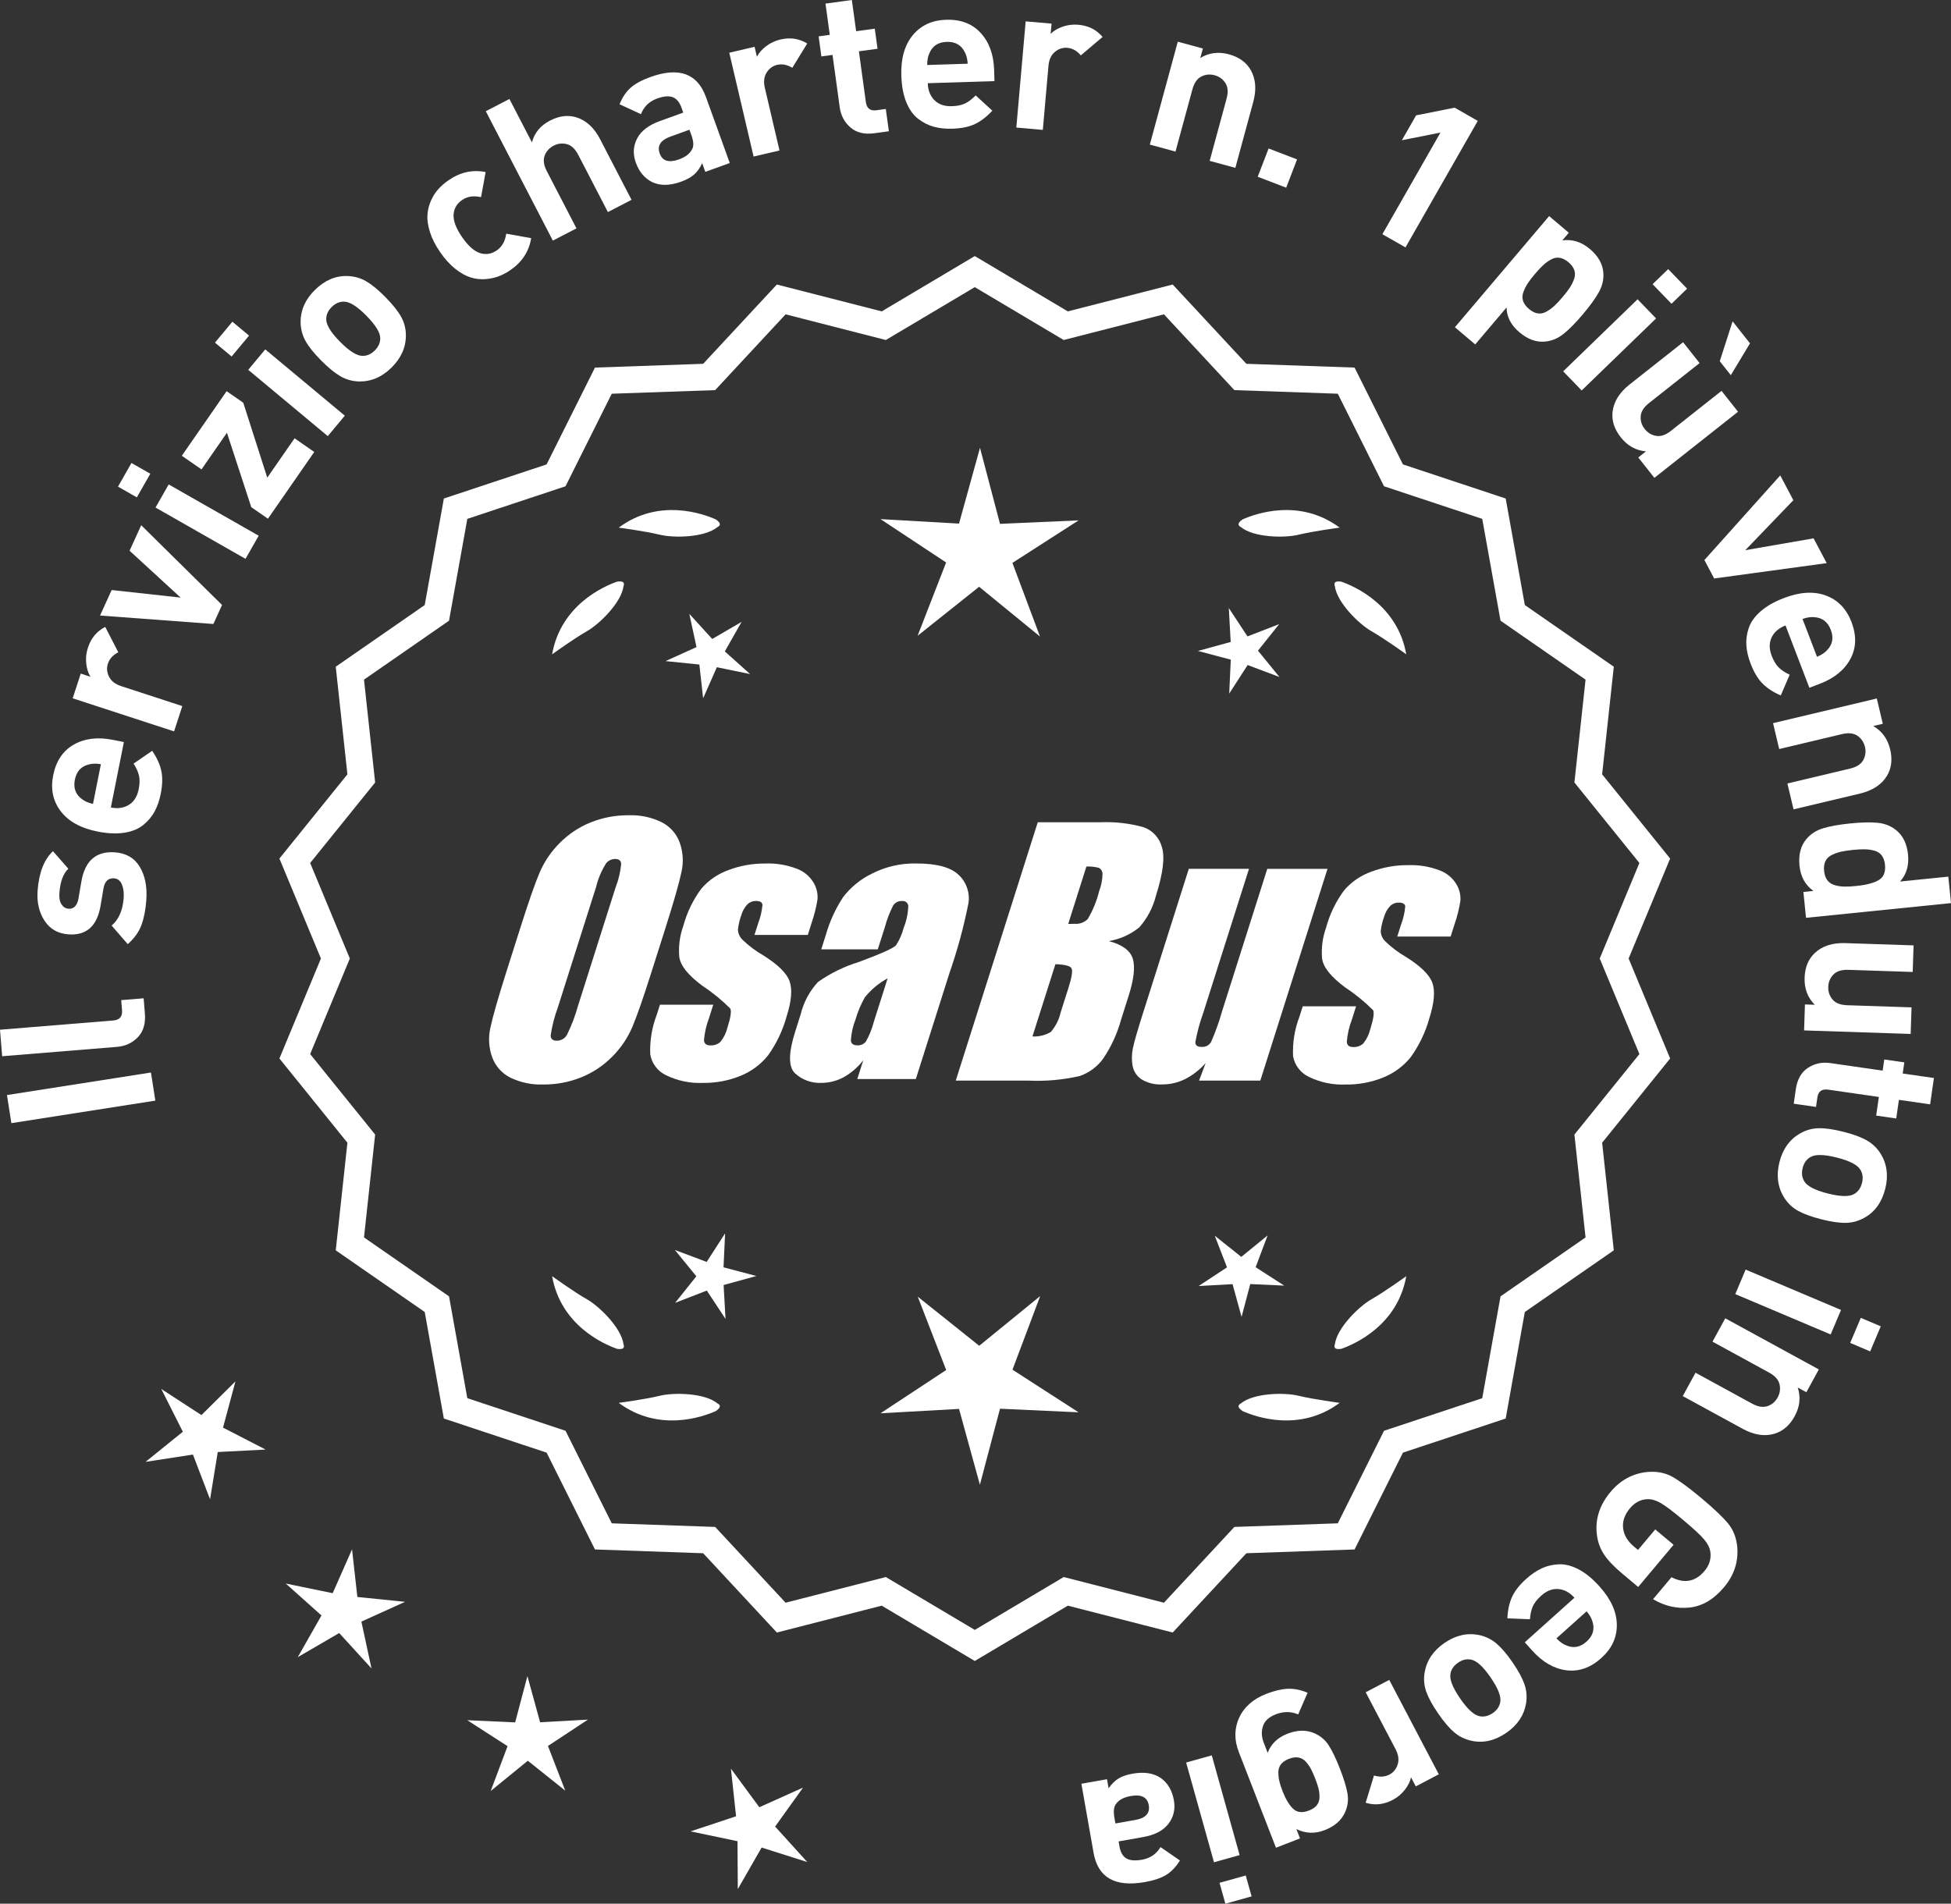 <?xml version="1.0" encoding="UTF-8"?>
<svg id="Layer_2" data-name="Layer 2" xmlns="http://www.w3.org/2000/svg" viewBox="0 0 305.031 297.665">
  <rect x="0" y="0" width="305.031" height="297.665" fill="#333333" stroke="none"/>
  <defs>
    <style>
      .cls-1 {
        fill: #fff;
      }
    </style>
  </defs>
  <g id="Layer_1-2" data-name="Layer 1">
    <g>
      <g>
        <polygon class="cls-1" points="36.813 215.991 31.493 221.264 25.215 217.179 28.587 223.868 22.761 228.576 30.164 227.437 32.842 234.432 34.046 227.039 41.527 226.654 34.867 223.224 36.813 215.991"/>
        <polygon class="cls-1" points="55.872 249.704 55.04 242.26 52.015 249.112 44.679 247.603 50.26 252.597 46.558 259.109 53.033 255.343 58.082 260.877 56.501 253.555 63.324 250.463 55.872 249.704"/>
        <polygon class="cls-1" points="84.445 269.295 82.459 262.073 80.543 269.314 73.06 268.972 79.355 273.031 76.717 280.042 82.523 275.31 88.375 279.985 85.669 273 91.924 268.879 84.445 269.295"/>
        <polygon class="cls-1" points="121.187 285.601 125.552 279.513 118.718 282.58 114.276 276.548 115.082 283.995 107.972 286.355 115.304 287.891 115.352 295.381 119.077 288.883 126.216 291.153 121.187 285.601"/>
      </g>
      <g>
        <path class="cls-1" d="M152.402,259.084l-14.465-8.599-16.302,4.175-11.457-12.326-16.818-.586-7.52-15.055-15.972-5.301-2.974-16.563-13.831-9.586,1.813-16.73-10.57-13.094,6.453-15.542-6.453-15.542,10.57-13.094-1.813-16.73,13.831-9.586,2.974-16.563,15.972-5.301,7.52-15.055,16.818-.586,11.457-12.326,16.302,4.175,14.465-8.599,14.465,8.599,16.302-4.175,11.457,12.326,16.818.586,7.52,15.055,15.972,5.301,2.974,16.563,13.831,9.586-1.813,16.73,10.57,13.094-6.453,15.542,6.453,15.542-10.57,13.094,1.813,16.73-13.831,9.586-2.974,16.563-15.972,5.301-7.52,15.055-16.818.586-11.457,12.326-16.302-4.175-14.465,8.599ZM138.414,247.165l13.988,8.315,13.988-8.315,15.764,4.038,11.079-11.92,16.263-.567,7.272-14.558,15.445-5.126,2.876-16.017,13.375-9.27-1.753-16.179,10.222-12.662-6.24-15.029,6.24-15.029-10.222-12.662,1.753-16.178-13.375-9.27-2.876-16.017-15.445-5.126-7.272-14.558-16.263-.567-11.079-11.92-15.764,4.038-13.988-8.316-13.988,8.316-15.764-4.038-11.079,11.92-16.263.567-7.272,14.558-15.445,5.126-2.876,16.017-13.375,9.27,1.753,16.178-10.222,12.662,6.24,15.029-6.24,15.029,10.222,12.662-1.753,16.179,13.375,9.27,2.876,16.017,15.445,5.126,7.272,14.558,16.263.567,11.079,11.92,15.764-4.038Z"/>
        <path class="cls-1" d="M152.402,259.711l-14.548-8.649-16.396,4.2-11.522-12.396-16.915-.591-7.563-15.141-16.063-5.332-2.991-16.658-13.911-9.641,1.823-16.827-10.631-13.17,6.49-15.631-6.49-15.631,10.631-13.169-1.823-16.827,13.911-9.641,2.991-16.658,16.063-5.332,7.563-15.141,16.915-.591,11.522-12.396,16.396,4.2,14.548-8.649,14.548,8.649,16.396-4.2,11.522,12.396,16.915.591,7.563,15.141,16.063,5.332,2.991,16.658,13.911,9.641-1.823,16.827,10.631,13.169-6.49,15.631,6.49,15.631-10.631,13.17,1.823,16.827-13.911,9.641-2.991,16.658-16.063,5.332-7.563,15.141-16.915.591-11.522,12.396-16.396-4.2-14.548,8.649ZM138.02,249.907l14.382,8.55,14.382-8.55.217.055,15.992,4.097,11.391-12.256,16.722-.583,7.477-14.969,15.88-5.27,2.957-16.469,13.752-9.531-1.803-16.634,10.51-13.02-6.416-15.453,6.416-15.453-10.51-13.019,1.803-16.634-13.752-9.531-2.957-16.469-15.88-5.27-7.477-14.969-16.722-.583-11.391-12.256-16.209,4.151-14.382-8.55-14.382,8.55-.217-.055-15.992-4.097-11.392,12.256-16.721.583-7.477,14.969-15.88,5.27-2.957,16.469-13.751,9.531,1.803,16.634-10.51,13.019,6.416,15.453-6.416,15.453,10.51,13.02-1.803,16.634,13.751,9.531,2.957,16.469,15.88,5.27,7.477,14.969,16.721.583,11.392,12.256,16.209-4.151ZM152.402,256.107l-14.071-8.365-15.858,4.062-11.145-11.99-16.36-.571-7.315-14.644-15.536-5.157-2.893-16.112-13.455-9.324,1.764-16.275-10.282-12.737,6.277-15.118-6.277-15.117,10.282-12.738-1.764-16.274,13.455-9.325,2.893-16.111,15.536-5.157,7.315-14.644,16.36-.571,11.145-11.99,15.858,4.062,14.071-8.364,14.071,8.365,15.858-4.062,11.144,11.99,16.36.571,7.315,14.644,15.536,5.157,2.893,16.111,13.454,9.325-1.763,16.274,10.282,12.738-6.277,15.117,6.277,15.118-10.282,12.737,1.763,16.275-13.454,9.324-2.893,16.112-15.536,5.157-7.315,14.644-16.36.571-11.144,11.99-15.858-4.062-14.071,8.365ZM138.497,246.587l.192.115,13.713,8.151,13.905-8.267,15.671,4.015,11.013-11.85,16.167-.563,7.229-14.472,15.354-5.095,2.859-15.923,13.295-9.215-1.743-16.082,10.161-12.587-6.203-14.94,6.203-14.939-10.161-12.588,1.743-16.081-13.295-9.216-2.859-15.922-15.354-5.095-7.229-14.472-16.167-.563-11.013-11.85-15.671,4.014-13.905-8.266-13.905,8.266-.217-.055-15.454-3.959-11.013,11.85-16.167.563-7.228,14.472-15.354,5.095-2.859,15.922-13.295,9.216,1.743,16.081-10.161,12.588,6.203,14.939-6.203,14.94,10.161,12.587-1.743,16.082,13.295,9.215,2.859,15.923,15.354,5.095,7.228,14.472,16.167.563,11.013,11.85,15.67-4.015Z"/>
      </g>
      <g>
        <polygon class="cls-1" points="113.122 198.158 113.365 192.853 110.486 197.316 105.515 195.446 108.871 199.562 105.556 203.712 110.508 201.793 113.43 206.228 113.135 200.925 118.256 199.517 113.122 198.158"/>
        <polygon class="cls-1" points="162.628 202.657 153.096 210.426 143.489 202.75 147.932 214.216 137.664 220.981 149.941 220.299 153.202 232.155 156.347 220.267 168.63 220.83 158.297 214.166 162.628 202.657"/>
        <polygon class="cls-1" points="196.315 198.141 198.186 193.17 194.069 196.526 189.92 193.21 191.839 198.163 187.403 201.084 192.706 200.79 194.115 205.911 195.473 200.776 200.779 201.019 196.315 198.141"/>
      </g>
      <g>
        <path class="cls-1" d="M194.016,219.434c-.197.099-.32.215-.359.348-.001.002-.003.003-.005.005.001 0.0.002.001.003.001-.063.227.115.505.606.846,2.043.909,8.925,3.375,15.191-1.283,0,0-4.07-.534-6.459-1.115-2.166-.527-6.98-.443-8.977,1.198Z"/>
        <path class="cls-1" d="M208.679,210.701c0.0.002-0.0.004-0.0.007.001-0.0.002-.001.003-.001.11.208.43.288,1.022.199,2.109-.742,8.805-3.676,10.161-11.365,0,0-3.325,2.407-5.461,3.625-1.936,1.104-5.378,4.471-5.703,7.036-.075.207-.085.376-.022.5Z"/>
      </g>
      <g>
        <path class="cls-1" d="M112.169,219.434c.197.099.32.215.359.348.001.002.003.003.005.005-.001 0-.002.001-.003.001.063.227-.115.505-.606.846-2.043.909-8.925,3.375-15.191-1.283,0,0,4.07-.534,6.459-1.115,2.166-.527,6.98-.443,8.977,1.198Z"/>
        <path class="cls-1" d="M97.506,210.701c-0.0.002 0.0.004 0.0.007-.001-0-.002-.001-.003-.001-.11.208-.43.288-1.022.199-2.109-.742-8.805-3.676-10.161-11.365,0,0,3.325,2.407,5.461,3.625,1.936,1.104,5.378,4.471,5.703,7.036.075.207.085.376.022.5Z"/>
      </g>
      <g>
        <path class="cls-1" d="M112.169,82.418c.197-.099.32-.215.359-.348.001-.002.003-.003.005-.005-.001-0-.002-.001-.003-.001.063-.227-.115-.505-.606-.846-2.043-.909-8.925-3.375-15.191,1.283,0,0,4.07.534,6.459,1.115,2.166.527,6.98.443,8.977-1.198Z"/>
        <path class="cls-1" d="M97.506,91.151c-0-.002 0-.004 0-.007-.001 0-.002.001-.003.001-.11-.208-.43-.288-1.022-.199-2.109.742-8.805,3.676-10.161,11.365,0,0,3.325-2.407,5.461-3.625,1.936-1.104,5.378-4.471,5.703-7.036.075-.207.085-.376.022-.5Z"/>
      </g>
      <g>
        <path class="cls-1" d="M194.016,82.418c-.197-.099-.32-.215-.359-.348-.001-.002-.003-.003-.005-.005.001-0.0.002-.001.003-.001-.063-.227.115-.505.606-.846,2.043-.909,8.925-3.375,15.191,1.283,0,0-4.07.534-6.459,1.115-2.166.527-6.98.443-8.977-1.198Z"/>
        <path class="cls-1" d="M208.679,91.151c0-.002-0-.004-0-.007.001 0.0.002.001.003.001.11-.208.43-.288,1.022-.199,2.109.742,8.805,3.676,10.161,11.365,0,0-3.325-2.407-5.461-3.625-1.936-1.104-5.378-4.471-5.703-7.036-.075-.207-.085-.376-.022-.5Z"/>
      </g>
      <g id="Group_4" data-name="Group 4">
        <g id="Group_1" data-name="Group 1">
          <path id="Path_1" data-name="Path 1" class="cls-1" d="M101.86,151.978c-1.287,4.058-2.289,6.932-3.006,8.623-.743,1.73-1.811,3.301-3.145,4.628-1.374,1.392-3.018,2.488-4.831,3.221-1.89.759-3.911,1.14-5.947,1.123-1.762.067-3.514-.296-5.104-1.059-1.333-.652-2.362-1.794-2.872-3.188-.534-1.48-.633-3.081-.285-4.615.343-1.661,1.174-4.572,2.493-8.734l2.193-6.911c1.287-4.058,2.289-6.932,3.006-8.623.743-1.73,1.811-3.301,3.145-4.628,1.374-1.392,3.018-2.488,4.831-3.221,1.89-.757,3.911-1.138,5.947-1.12,1.762-.067,3.514.296,5.104,1.059,1.332.654,2.36,1.796,2.872,3.189.534,1.48.633,3.082.285,4.616-.343,1.661-1.173,4.571-2.492,8.731l-2.194,6.909ZM96.269,138.703c.442-1.159.728-2.373.849-3.608-.025-.526-.342-.786-.951-.786-.528.006-1.028.236-1.375.634-.738,1.153-1.278,2.422-1.598,3.754l-5.99,18.863c-.521,1.405-.892,2.861-1.11,4.343,0,.552.337.824.98.824.663-.002,1.272-.367,1.586-.951.708-1.449,1.281-2.96,1.712-4.514l5.891-18.565.005.005Z"/>
          <path id="Path_2" data-name="Path 2" class="cls-1" d="M126.295,146.185h-8.337l.571-1.795c.36-.932.588-1.91.678-2.904-.032-.406-.374-.609-1.027-.609-.511-.005-1.002.199-1.36.563-.44.48-.76,1.059-.932,1.687-.261.721-.434,1.471-.516,2.234.027.588.273,1.145.692,1.559.987.957,2.09,1.787,3.283,2.47,2.283,1.433,3.65,2.78,4.102,4.039.45,1.262.298,3.1-.469,5.516-.606,2.188-1.593,4.253-2.916,6.099-1.134,1.403-2.607,2.494-4.28,3.17-1.866.76-3.866,1.137-5.881,1.11-1.989.089-3.969-.323-5.758-1.198-1.308-.611-2.234-1.824-2.479-3.246-.096-2.11.247-4.217,1.008-6.188l.507-1.598h8.334l-.665,2.097c-.426,1.113-.691,2.281-.786,3.469.038.533.375.799.995.799.573.035,1.136-.159,1.566-.539.535-.66.914-1.431,1.11-2.258.501-1.579.646-2.568.436-2.968-1.324-1.328-2.782-2.516-4.35-3.545-2.238-1.661-3.445-3.17-3.62-4.527-.144-1.635.068-3.281.622-4.825.569-2.111,1.53-4.096,2.831-5.852,1.142-1.318,2.605-2.319,4.247-2.904,1.841-.694,3.795-1.04,5.763-1.02,1.695-.065,3.385.22,4.965.837,1.093.416,2.01,1.195,2.597,2.206.446.77.652,1.655.589,2.543-.197,1.246-.505,2.473-.919,3.665l-.603,1.927v-.013Z"/>
          <path id="Path_3" data-name="Path 3" class="cls-1" d="M137.234,148.437h-8.832l.704-2.219c.594-2.102,1.506-4.101,2.703-5.929,1.19-1.558,2.727-2.818,4.489-3.678,2.159-1.102,4.557-1.651,6.981-1.598,3.183,0,5.391.602,6.626,1.807,1.207,1.138,1.77,2.801,1.503,4.439-.732,3.678-1.717,7.301-2.948,10.842l-5.275,16.619h-9.151l.939-2.948c-.833,1.085-1.877,1.991-3.069,2.663-1.084.587-2.299.892-3.532.888-1.495.057-2.952-.476-4.058-1.483-1.059-.989-1.059-3.155,0-6.499l.863-2.723c.457-1.89,1.387-3.633,2.701-5.066,1.961-1.384,4.13-2.445,6.425-3.145,3.5-1.3,5.432-2.171,5.795-2.614.543-.846.947-1.772,1.198-2.745.429-1.076.669-2.218.71-3.376-.029-.466-.43-.82-.895-.792-.018.001-.037.003-.055.005-.549-.041-1.079.21-1.395.66-.559,1.094-1.001,2.244-1.319,3.43l-1.105,3.462ZM138.778,152.976c-1.375.739-2.587,1.749-3.563,2.968-.617,1.087-1.105,2.242-1.452,3.442-.417,1.06-.665,2.179-.735,3.316.057.494.387.748,1.008.748.515.039,1.016-.18,1.337-.584.548-.968.966-2.005,1.243-3.082l2.162-6.809Z"/>
        </g>
        <g id="Group_3" data-name="Group 3">
          <path id="Path_7" data-name="Path 7" class="cls-1" d="M162.241,128.571h9.778c2.286-.102,4.574.159,6.778.773,1.417.502,2.491,1.676,2.866,3.132.482,1.573.169,4.102-.939,7.589-.458,1.832-1.352,3.527-2.606,4.939-1.376,1.117-3.019,1.855-4.768,2.143,2.092.552,3.341,1.458,3.747,2.732s.191,3.227-.647,5.852l-1.186,3.747c-.599,2.16-1.543,4.209-2.797,6.068-.911,1.247-2.181,2.187-3.64,2.694-2.64.61-5.352.853-8.059.723h-11.338l12.82-40.394h-.012ZM165.012,150.755l-3.594,11.305c1.003.055,2-.187,2.866-.697.763-.878,1.295-1.933,1.548-3.069l1.198-3.766c.552-1.731.712-2.779.481-3.145-.229-.368-1.059-.571-2.505-.622l.005-.007ZM169.856,135.486l-2.847,8.985c.425-.019.755-.025.989-.025.773.074,1.538-.207,2.08-.762.796-1.36,1.394-2.827,1.775-4.356.325-.849.501-1.747.519-2.656.007-.396-.201-.766-.545-.964-.638-.177-1.299-.25-1.96-.218l-.012-.003Z"/>
          <path id="Path_8" data-name="Path 8" class="cls-1" d="M207.55,135.857l-10.506,33.107h-9.574l1.034-2.752c-.9,1.034-1.989,1.886-3.208,2.511-1.107.552-2.327.839-3.563.837-1.145.071-2.284-.208-3.267-.799-.732-.487-1.233-1.252-1.389-2.118-.163-.914-.146-1.851.051-2.759.197-.957.742-2.86,1.649-5.7l7.089-22.332h9.409l-7.152,22.528c-.542,1.492-.956,3.028-1.236,4.59,0,.481.317.723.97.723.596.053,1.171-.237,1.483-.748.687-1.562,1.264-3.17,1.725-4.812l7.07-22.28h9.409l.005.004Z"/>
          <path id="Path_9" data-name="Path 9" class="cls-1" d="M226.792,146.439h-8.338l.571-1.795c.36-.932.588-1.91.678-2.904-.032-.406-.374-.609-1.027-.609-.511-.004-1.001.199-1.359.563-.44.48-.76,1.059-.932,1.687-.26.721-.432,1.47-.514,2.231.027.588.273,1.145.692,1.559.986.958,2.089,1.788,3.281,2.472,2.283,1.433,3.65,2.78,4.102,4.039.45,1.262.298,3.1-.469,5.516-.606,2.188-1.593,4.253-2.916,6.099-1.134,1.403-2.607,2.494-4.28,3.17-1.866.76-3.866,1.137-5.881,1.11-1.989.089-3.969-.323-5.758-1.198-1.308-.611-2.234-1.824-2.479-3.246-.096-2.11.247-4.217,1.008-6.188l.507-1.598h8.338l-.665,2.099c-.426,1.113-.691,2.281-.786,3.469.038.533.375.799.995.799.573.035,1.136-.159,1.566-.539.535-.66.914-1.431,1.11-2.258.501-1.579.646-2.568.436-2.968-1.324-1.328-2.782-2.516-4.35-3.545-2.238-1.661-3.445-3.17-3.62-4.527-.144-1.635.068-3.281.622-4.825.569-2.111,1.53-4.096,2.831-5.852,1.142-1.318,2.605-2.319,4.247-2.904,1.841-.694,3.795-1.04,5.763-1.02,1.695-.065,3.385.22,4.965.837,1.096.414,2.016,1.194,2.606,2.206.446.77.652,1.655.589,2.543-.197,1.246-.505,2.473-.919,3.665l-.609,1.921-.007-.009Z"/>
        </g>
      </g>
      <g>
        <path class="cls-1" d="M23.6,167.699l.688,4.395-22.511,3.524-.688-4.395,22.51-3.524Z"/>
        <path class="cls-1" d="M22.459,156.094l.192,2.36c.13,1.595-.239,2.84-1.108,3.734-.868.895-1.951,1.395-3.248,1.501l-17.957,1.465-.338-4.146,17.701-1.444c.999-.081,1.459-.61,1.379-1.589l-.13-1.595,3.509-.286Z"/>
        <path class="cls-1" d="M17.957,133.271c1.768.127,3.064.883,3.896,2.269.831,1.386,1.172,3.11,1.024,5.175-.11,1.531-.365,2.84-.763,3.923-.399,1.084-1.112,2.081-2.14,2.991l-2.519-2.908c1.116-.946,1.743-2.388,1.881-4.324.059-.809-.034-1.511-.281-2.105-.246-.596-.656-.913-1.23-.955-.914-.065-1.467.483-1.658,1.646l-.447,2.662c-.548,3.169-2.216,4.653-5.004,4.453-1.66-.119-2.913-.834-3.761-2.146-.846-1.312-1.205-2.861-1.077-4.648.203-2.83,1.005-4.901,2.402-6.213l2.402,2.739c-.804.776-1.269,2.038-1.395,3.782-.057.787.056,1.389.336,1.805.281.416.645.64,1.091.672.83.06,1.349-.48,1.561-1.621l.442-2.599c.557-3.275,2.302-4.808,5.238-4.597Z"/>
        <path class="cls-1" d="M19.369,116.029l-2.038,10.231c1.088.217,2.03.077,2.824-.417.795-.494,1.305-1.306,1.528-2.436.167-.837.184-1.546.049-2.128-.135-.581-.417-1.209-.848-1.882l2.91-1.998c.725,1.058,1.198,2.093,1.421,3.105.222,1.013.193,2.22-.086,3.621-.208,1.046-.527,1.967-.958,2.762-.43.796-1.021,1.499-1.774,2.11-.752.611-1.735,1.014-2.948,1.207s-2.613.132-4.204-.185c-2.615-.521-4.531-1.577-5.749-3.168-1.216-1.591-1.61-3.464-1.181-5.618.445-2.239,1.521-3.842,3.225-4.807,1.705-.967,3.739-1.214,6.103-.743l1.727.344ZM15.776,119.49c-.716-.12-1.327-.111-1.833.026-1.229.277-1.976,1.075-2.238,2.393-.263,1.318.122,2.342,1.15,3.068.415.322.976.564,1.683.727l1.238-6.214Z"/>
        <path class="cls-1" d="M16.455,98.024l2.04,3.964c-.834.424-1.377,1.021-1.629,1.792-.218.669-.158,1.345.18,2.027.339.683.974,1.176,1.907,1.48l9.552,3.117-1.291,3.955-15.849-5.172,1.261-3.864,1.521.497c-.354-.564-.576-1.26-.665-2.086-.09-.825-.003-1.645.262-2.455.49-1.501,1.395-2.586,2.712-3.256Z"/>
        <path class="cls-1" d="M22.077,82.122l12.638,12.473-1.353,2.971-17.719-1.32,1.817-3.989,10.782,1.185-7.983-7.329,1.817-3.989Z"/>
        <path class="cls-1" d="M23.5,74.072l-2.106,3.698-2.946-1.68,2.105-3.697,2.947,1.679ZM40.444,83.764l-2.06,3.614-14.068-8.016,2.059-3.614,14.069,8.016Z"/>
        <path class="cls-1" d="M49.131,70.668l-7.24,10.438-2.604-1.805-3.806-11.637-3.977,5.732-3.076-2.134,7.004-10.098,2.602,1.806,3.753,11.715,4.269-6.152,3.075,2.134Z"/>
        <path class="cls-1" d="M38.937,52.475l-2.725,3.27-2.605-2.172,2.725-3.27,2.605,2.172ZM53.911,64.996l-2.664,3.196-12.438-10.367,2.662-3.195,12.439,10.366Z"/>
        <path class="cls-1" d="M60.235,46.433c1.125,1.139,1.941,2.154,2.448,3.047.508.894.767,1.86.775,2.901.019,1.901-.73,3.601-2.248,5.101-1.503,1.484-3.203,2.205-5.104,2.164-1.056-.037-2.028-.313-2.914-.832-.888-.519-1.885-1.339-2.996-2.462-1.109-1.123-1.914-2.127-2.414-3.013-.5-.885-.761-1.856-.786-2.912-.019-1.9.723-3.594,2.227-5.078,1.547-1.529,3.256-2.258,5.125-2.187,1.056.036,2.024.311,2.903.82.88.511,1.874,1.328,2.983,2.45ZM57.277,49.356c-1.454-1.472-2.627-2.202-3.518-2.193-.693-.004-1.329.279-1.905.849-.562.556-.845,1.18-.849,1.873-.02.891.696,2.071,2.15,3.543,1.471,1.487,2.65,2.226,3.54,2.216.693.005,1.322-.271,1.883-.826.576-.569.867-1.201.871-1.895.021-.891-.704-2.078-2.173-3.566Z"/>
        <path class="cls-1" d="M83.046,37.236c-.334,2.071-1.416,3.735-3.242,4.994-.579.399-1.188.722-1.822.965-.636.244-1.341.394-2.119.45-.776.057-1.547-.035-2.308-.275-.761-.239-1.558-.688-2.387-1.348-.829-.658-1.613-1.523-2.352-2.596-.738-1.07-1.268-2.111-1.589-3.121-.32-1.01-.454-1.908-.4-2.697.053-.787.24-1.539.564-2.254.322-.715.714-1.322,1.175-1.82.458-.498.978-.947,1.558-1.347,1.845-1.271,3.779-1.697,5.804-1.279l-.721,3.917c-1.165-.26-2.15-.111-2.958.445-.809.557-1.252,1.304-1.332,2.239-.073.983.368,2.169,1.324,3.557.969,1.405,1.926,2.249,2.872,2.529.902.259,1.758.109,2.566-.447.807-.557,1.297-1.425,1.469-2.606l3.897.694Z"/>
        <path class="cls-1" d="M98.735,31.244l-3.692,1.914-4.638-8.949c-.481-.929-1.076-1.485-1.784-1.671-.709-.185-1.395-.105-2.058.237-.683.354-1.152.874-1.41,1.56-.256.686-.145,1.493.337,2.421l4.638,8.95-3.693,1.913-10.483-20.229,3.693-1.914,3.52,6.79c.397-1.504,1.336-2.639,2.813-3.404,1.459-.756,2.85-.923,4.172-.504,1.523.484,2.752,1.625,3.685,3.425l4.901,9.461Z"/>
        <path class="cls-1" d="M114.095,25.493l-3.822,1.38-.49-1.354c-.346.737-.763,1.325-1.251,1.762s-1.175.815-2.058,1.134c-1.745.63-3.247.651-4.503.061-1.188-.591-2.044-1.609-2.565-3.054-.478-1.324-.409-2.579.206-3.766.614-1.186,1.805-2.098,3.571-2.735l3.643-1.314-.283-.783c-.312-.862-.77-1.406-1.372-1.631s-1.415-.152-2.438.218c-1.224.441-2.064,1.255-2.521,2.44l-3.348-1.547c.458-1.118,1.045-1.987,1.763-2.609.716-.622,1.737-1.172,3.062-1.65,4.455-1.607,7.349-.565,8.681,3.126l3.728,10.324ZM108.096,21.127l-.305-.843-2.979,1.075c-1.546.558-2.101,1.438-1.667,2.643.428,1.185,1.433,1.49,3.02.917,1.022-.369,1.704-.898,2.045-1.589.278-.485.241-1.22-.114-2.203Z"/>
        <path class="cls-1" d="M126.205,6.805l-2.331,3.8c-.796-.492-1.587-.647-2.376-.463-.687.161-1.231.563-1.642,1.206-.407.644-.499,1.443-.274,2.398l2.291,9.783-4.051.948-3.803-16.232,3.958-.927.364,1.558c.299-.596.777-1.146,1.438-1.65.659-.505,1.405-.855,2.235-1.05,1.536-.36,2.935-.15,4.19.629Z"/>
        <path class="cls-1" d="M138.971,20.523l-2.251.309c-1.564.215-2.817-.087-3.758-.905-.941-.818-1.5-1.872-1.677-3.162l-1.123-8.179-1.743.239-.43-3.139,1.743-.239-.669-4.883,4.121-.564.67,4.882,2.916-.4.431,3.139-2.916.4,1.086,7.926c.136.994.68,1.425,1.632,1.295l1.49-.205.478,3.487Z"/>
        <path class="cls-1" d="M155.479,12.683l-10.427.327c.035,1.109.384,1.994,1.045,2.656.661.663,1.566.976,2.719.939.852-.026,1.547-.171,2.083-.434.537-.262,1.083-.68,1.643-1.253l2.604,2.384c-.866.945-1.769,1.641-2.703,2.086-.938.446-2.119.691-3.548.736-1.066.033-2.034-.07-2.907-.31-.872-.238-1.689-.656-2.456-1.251s-1.381-1.462-1.843-2.6c-.463-1.138-.72-2.517-.771-4.138-.084-2.665.512-4.771,1.786-6.315,1.276-1.545,3.011-2.352,5.207-2.421,2.282-.071,4.085.614,5.411,2.056,1.326,1.442,2.027,3.367,2.104,5.776l.054,1.76ZM151.295,9.964c-.043-.724-.19-1.316-.438-1.779-.549-1.135-1.494-1.682-2.838-1.639-1.343.042-2.253.646-2.729,1.814-.22.477-.329,1.077-.326,1.803l6.331-.199Z"/>
        <path class="cls-1" d="M172.383,5.778l-3.402,2.881c-.6-.717-1.305-1.111-2.111-1.182-.701-.062-1.346.149-1.936.633-.588.483-.925,1.214-1.011,2.191l-.882,10.01-4.143-.365,1.461-16.607,4.049.355-.141,1.595c.469-.473,1.097-.846,1.881-1.12.783-.273,1.602-.373,2.452-.298,1.571.138,2.833.774,3.782,1.907Z"/>
        <path class="cls-1" d="M193.143,26.244l-4.015-1.091,2.644-9.727c.273-1.009.213-1.821-.183-2.438-.396-.616-.955-1.022-1.676-1.219-.741-.201-1.438-.136-2.092.194-.654.331-1.118,1.001-1.392,2.01l-2.645,9.728-4.014-1.092,4.372-16.088,3.922,1.065-.402,1.482c1.352-.826,2.84-1.019,4.467-.577,1.586.432,2.723,1.249,3.412,2.453.795,1.388.926,3.06.395,5.016l-2.794,10.282Z"/>
        <path class="cls-1" d="M201.091,29.347l-4.451-1.71,1.699-4.421,4.45,1.709-1.698,4.422Z"/>
        <path class="cls-1" d="M219.742,38.683l-3.611-2.062,9.079-15.894-6.029,1.199,2.223-3.89,6.029-1.199,3.611,2.063-11.302,19.782Z"/>
        <path class="cls-1" d="M247.466,49.155c-1.118,1.318-2.116,2.332-2.997,3.04-.88.708-1.838,1.112-2.874,1.213-1.38.145-2.729-.343-4.048-1.46s-1.984-2.41-1.999-3.877l-4.904,5.785-3.174-2.69,14.733-17.379,3.076,2.607-1.015,1.196c1.555-.219,2.992.23,4.312,1.348,1.318,1.117,2.019,2.369,2.103,3.754.07,1.039-.172,2.051-.726,3.034-.555.984-1.385,2.128-2.487,3.429ZM242.987,47.856c.373-.342.808-.805,1.305-1.391s.882-1.091,1.159-1.515c.273-.424.494-.873.66-1.349.164-.475.172-.93.023-1.364-.149-.435-.451-.845-.907-1.23-.455-.387-.91-.618-1.362-.694-.454-.076-.9.007-1.343.247-.441.241-.85.532-1.222.873-.373.341-.808.804-1.305,1.39s-.883,1.091-1.158,1.515c-.274.424-.498.877-.671,1.36-.172.483-.184.942-.034,1.377s.452.845.907,1.23c.456.387.909.618,1.362.694.453.075.904-.011,1.353-.259.448-.25.859-.544,1.232-.885Z"/>
        <path class="cls-1" d="M247.29,61.052l-2.894-2.989,11.632-11.264,2.895,2.989-11.633,11.264ZM261.336,47.495l-2.961-3.057,2.438-2.36,2.961,3.058-2.438,2.359Z"/>
        <path class="cls-1" d="M258.656,74.717l-2.52-3.188,1.205-.953c-1.578-.139-2.89-.87-3.935-2.191-1.019-1.289-1.447-2.623-1.286-4.001.186-1.589,1.074-3.011,2.665-4.268l8.36-6.606,2.578,3.264-7.907,6.25c-.821.648-1.255,1.338-1.302,2.068-.049.731.16,1.389.622,1.976.477.603,1.075.965,1.798,1.087.722.123,1.492-.14,2.313-.788l7.908-6.25,2.58,3.264-13.081,10.338ZM270.606,58.665l-1.727-2.184,2.007-6.235,2.718,3.439-2.998,4.979Z"/>
        <path class="cls-1" d="M285.597,88.051l-17.594,2.401-1.527-2.885,11.858-13.232,2.051,3.875-7.518,7.819,10.678-1.853,2.052,3.874Z"/>
        <path class="cls-1" d="M282.887,107.542l-3.729-9.743c-1.035.396-1.758,1.016-2.166,1.857-.409.842-.408,1.801.004,2.876.305.797.669,1.406,1.093,1.826.424.421.997.801,1.722,1.141l-1.397,3.241c-1.179-.509-2.13-1.133-2.857-1.87-.729-.738-1.348-1.774-1.858-3.109-.381-.996-.602-1.945-.662-2.848-.06-.902.066-1.812.377-2.73.311-.919.929-1.783,1.853-2.594.922-.811,2.142-1.505,3.656-2.084,2.49-.953,4.674-1.081,6.552-.384,1.877.698,3.208,2.073,3.994,4.125.815,2.132.76,4.061-.167,5.786-.928,1.726-2.518,3.019-4.769,3.881l-1.644.629ZM284.083,102.698c.67-.279,1.182-.612,1.535-.999.894-.89,1.1-1.962.62-3.218-.48-1.255-1.351-1.916-2.609-1.982-.521-.052-1.127.043-1.812.282l2.266,5.917Z"/>
        <path class="cls-1" d="M280.414,126.552l-.962-4.047,9.808-2.332c1.016-.241,1.7-.684,2.052-1.326.351-.643.44-1.328.269-2.054-.179-.747-.568-1.329-1.172-1.745-.604-.415-1.413-.502-2.431-.261l-9.806,2.332-.962-4.047,16.219-3.856.94,3.953-1.494.355c1.372.792,2.254,2.008,2.644,3.647.38,1.599.205,2.988-.522,4.17-.838,1.361-2.243,2.276-4.215,2.745l-10.367,2.465Z"/>
        <path class="cls-1" d="M282.364,143.51l-.41-4.043,1.56-.158c-1.273-.922-1.995-2.231-2.167-3.929-.178-1.741.186-3.14,1.086-4.195.669-.798,1.544-1.358,2.627-1.682,1.082-.325,2.483-.574,4.202-.748,1.698-.173,3.109-.209,4.234-.108,1.125.1,2.097.474,2.912,1.119,1.094.854,1.729,2.141,1.904,3.86.172,1.697-.244,3.101-1.245,4.211l7.544-.766.42,4.139-22.667,2.3ZM290.254,138.528c1.549-.157,2.707-.463,3.477-.916.769-.453,1.096-1.253.979-2.399-.062-.594-.228-1.075-.501-1.444s-.653-.62-1.137-.753c-.486-.133-.982-.206-1.487-.219-.505-.014-1.139.019-1.903.097-.765.077-1.393.173-1.884.287-.493.114-.969.286-1.428.515-.46.229-.786.552-.979.968-.194.417-.261.922-.2,1.517.062.594.227,1.075.501,1.444.272.369.652.625,1.14.77.485.144.991.221,1.519.231.525.011,1.161-.021,1.904-.097Z"/>
        <path class="cls-1" d="M282.062,161.117l.134-4.062,1.534.051c-1.113-1.125-1.645-2.53-1.589-4.215.055-1.642.588-2.938,1.602-3.885,1.167-1.094,2.763-1.605,4.79-1.539l10.648.353-.138,4.157-10.073-.333c-1.046-.034-1.821.212-2.33.739-.508.527-.774,1.164-.799,1.911-.025.768.197,1.431.671,1.991.473.56,1.23.856,2.274.892l10.075.333-.137,4.157-16.663-.551Z"/>
        <path class="cls-1" d="M280.442,172.576l.324-2.249c.225-1.562.86-2.684,1.906-3.362,1.047-.679,2.214-.926,3.502-.74l8.172,1.178.251-1.742,3.136.452-.251,1.742,4.877.703-.593,4.117-4.879-.703-.419,2.914-3.136-.452.42-2.914-7.918-1.141c-.993-.144-1.558.261-1.694,1.21l-.215,1.489-3.483-.502Z"/>
        <path class="cls-1" d="M284.758,190.648c-1.551-.394-2.774-.842-3.671-1.344-.896-.503-1.616-1.197-2.162-2.083-.998-1.618-1.235-3.461-.711-5.529.52-2.047,1.604-3.544,3.252-4.49.923-.514,1.897-.778,2.925-.793s2.306.172,3.836.561c1.531.388,2.738.832,3.624,1.332.885.499,1.611,1.195,2.177,2.087.999,1.618,1.238,3.45.72,5.498-.535,2.108-1.622,3.616-3.26,4.521-.923.515-1.893.78-2.909.798-1.017.017-2.291-.169-3.82-.557ZM285.779,186.616c2.006.509,3.388.529,4.146.061.596-.355.993-.925,1.192-1.711.193-.766.114-1.446-.24-2.042-.443-.772-1.668-1.413-3.673-1.922-2.027-.515-3.419-.537-4.176-.068-.597.354-.99.915-1.185,1.68-.2.786-.122,1.477.233,2.073.442.772,1.675,1.416,3.702,1.93Z"/>
        <path class="cls-1" d="M271.304,202.347l1.621-3.832,14.913,6.31-1.621,3.831-14.913-6.309ZM289.269,209.981l1.659-3.919,3.123,1.321-1.658,3.92-3.124-1.322Z"/>
        <path class="cls-1" d="M263.093,218.291l1.995-3.651,8.846,4.833c.917.501,1.722.63,2.414.389.691-.242,1.216-.691,1.574-1.347.368-.674.467-1.367.297-2.08s-.713-1.319-1.631-1.82l-8.847-4.832,1.996-3.651,14.631,7.993-1.949,3.566-1.348-.736c.49,1.507.331,3-.478,4.479-.788,1.442-1.847,2.357-3.18,2.749-1.534.45-3.19.189-4.968-.782l-9.354-5.108Z"/>
        <path class="cls-1" d="M253.574,246c-1.291-1.083-2.234-2.083-2.828-3.001-.596-.917-.96-1.96-1.093-3.129-.266-2.37.45-4.567,2.149-6.594,1.551-1.847,3.465-2.885,5.746-3.115,1.473-.129,2.767.114,3.88.729,1.114.614,2.659,1.751,4.638,3.41,1.976,1.659,3.365,2.984,4.163,3.975s1.262,2.221,1.391,3.694c.17,2.286-.52,4.353-2.069,6.2-1.604,1.912-3.401,2.974-5.389,3.186-1.988.211-3.893-.224-5.714-1.307l2.881-3.432c2.028,1.034,3.755.701,5.181-.998.741-.883,1.041-1.87.899-2.963-.101-.644-.422-1.289-.964-1.938-.541-.649-1.621-1.652-3.238-3.01-1.634-1.372-2.818-2.268-3.552-2.688-.732-.421-1.425-.625-2.075-.613-1.07.048-1.983.521-2.738,1.421-.876,1.045-1.229,2.129-1.056,3.25.15,1.016.706,1.929,1.671,2.738l.638.534,2.695-3.211,2.868,2.406-5.535,6.595-2.549-2.14Z"/>
        <path class="cls-1" d="M238.392,256.792l7.765-6.968c-.74-.825-1.578-1.278-2.509-1.359-.933-.081-1.828.264-2.685,1.033-.636.57-1.074,1.128-1.314,1.674-.241.546-.392,1.218-.448,2.016l-3.527-.146c.053-1.281.295-2.394.724-3.337.43-.944,1.175-1.894,2.238-2.848.794-.713,1.602-1.258,2.423-1.637s1.716-.587,2.686-.626c.968-.038,1.996.229,3.082.802,1.088.572,2.173,1.462,3.255,2.669,1.783,1.983,2.683,3.978,2.703,5.98s-.788,3.738-2.422,5.205c-1.699,1.525-3.521,2.163-5.463,1.915-1.942-.249-3.72-1.271-5.329-3.064l-1.178-1.31ZM243.343,256.176c.501.525.996.884,1.484,1.077,1.148.516,2.225.324,3.226-.573,1-.898,1.306-1.946.918-3.146-.14-.507-.443-1.037-.911-1.591l-4.717,4.232Z"/>
        <path class="cls-1" d="M224.859,267.934c-.906-1.318-1.53-2.462-1.873-3.431-.341-.969-.425-1.967-.251-2.992.317-1.875,1.355-3.416,3.113-4.624,1.74-1.196,3.543-1.606,5.406-1.23,1.032.223,1.939.667,2.721,1.333.782.666,1.62,1.65,2.514,2.951.895,1.301,1.509,2.432,1.846,3.392.336.959.423,1.961.26,3.005-.316,1.874-1.345,3.41-3.086,4.606-1.793,1.232-3.604,1.647-5.432,1.248-1.033-.222-1.937-.662-2.712-1.319-.776-.658-1.612-1.638-2.506-2.938ZM228.288,265.577c1.172,1.705,2.196,2.632,3.074,2.779.684.126,1.358-.04,2.026-.499.65-.447,1.038-1.012,1.166-1.694.176-.872-.322-2.161-1.494-3.866-1.184-1.724-2.215-2.658-3.092-2.806-.684-.127-1.349.034-2,.481-.667.459-1.065,1.029-1.191,1.712-.178.872.326,2.17,1.511,3.893Z"/>
        <path class="cls-1" d="M213.516,281.879l1.305-4.263c.893.278,1.697.229,2.416-.147.623-.327,1.052-.854,1.285-1.578.234-.726.122-1.522-.332-2.391l-4.671-8.897,3.684-1.934,7.748,14.763-3.599,1.889-.743-1.417c-.14.651-.466,1.305-.977,1.959-.513.654-1.146,1.18-1.902,1.576-1.397.733-2.803.88-4.214.44Z"/>
        <path class="cls-1" d="M193.68,273.936c-.733-1.889-.712-3.677.063-5.362.776-1.686,2.197-2.93,4.266-3.733,1.232-.479,2.345-.739,3.336-.78.991-.042,2.021.165,3.09.619l-1.467,3.385c-1.124-.479-2.292-.482-3.507-.012-1.072.417-1.741,1.037-2.006,1.86s-.222,1.683.125,2.577l.615,1.581c.533-1.397,1.565-2.393,3.097-2.987,1.55-.603,2.961-.624,4.231-.064.938.414,1.682,1.046,2.229,1.897s1.132,2.072,1.749,3.663,1.011,2.881,1.176,3.869c.167.987.042,1.951-.371,2.891-.559,1.27-1.624,2.21-3.195,2.819-1.531.595-3.007.538-4.425-.169l.567,1.461-3.76,1.46-5.814-14.975ZM200.522,280.066c.487,1.253,1.039,2.171,1.654,2.756.616.585,1.441.677,2.477.274.557-.216.968-.496,1.234-.84s.404-.758.41-1.24c.007-.484-.044-.944-.158-1.381-.111-.438-.284-.953-.517-1.551-.231-.596-.452-1.094-.665-1.492-.211-.398-.478-.775-.799-1.131-.322-.355-.703-.574-1.147-.653-.442-.08-.941-.012-1.498.205-.557.216-.973.503-1.246.86-.272.357-.407.776-.404,1.256s.056.939.158,1.381c.104.44.271.959.501,1.556Z"/>
        <path class="cls-1" d="M185.448,275.589l4.008-1.119,4.354,15.595-4.006,1.119-4.356-15.595ZM190.669,294.397l4.1-1.145.912,3.267-4.099,1.146-.913-3.268Z"/>
        <path class="cls-1" d="M169.071,278.907l4.002-.706.25,1.418c.468-.667.979-1.175,1.535-1.521.557-.348,1.297-.603,2.221-.766,1.828-.323,3.311-.087,4.447.71,1.07.785,1.738,1.935,2.006,3.447.244,1.387-.037,2.611-.847,3.676-.809,1.062-2.137,1.758-3.986,2.084l-3.812.673.145.819c.159.903.518,1.518,1.072,1.842.557.324,1.368.392,2.44.203,1.282-.227,2.249-.885,2.9-1.975l3.035,2.097c-.643,1.023-1.37,1.779-2.182,2.27-.813.49-1.912.857-3.3,1.103-4.664.823-7.338-.698-8.02-4.563l-1.907-10.81ZM174.235,284.235l.156.882,3.119-.551c1.619-.285,2.316-1.059,2.093-2.318-.218-1.24-1.157-1.714-2.817-1.42-1.071.188-1.834.594-2.287,1.216-.357.431-.445,1.161-.264,2.191Z"/>
      </g>
      <g>
        <polygon class="cls-1" points="196.678 101.738 199.993 97.589 195.041 99.508 192.119 95.073 192.414 100.376 187.293 101.784 192.427 103.143 192.184 108.448 195.063 103.985 200.033 105.855 196.678 101.738"/>
        <polygon class="cls-1" points="115.946 97.239 111.354 99.909 107.775 95.986 108.895 101.177 104.058 103.369 109.341 103.908 109.931 109.186 112.076 104.327 117.278 105.398 113.32 101.856 115.946 97.239"/>
        <polygon class="cls-1" points="156.346 81.911 153.218 70.019 149.94 81.87 137.664 81.17 147.922 87.95 143.463 99.409 153.081 91.748 162.601 99.53 158.287 88.015 168.63 81.366 156.346 81.911"/>
      </g>
    </g>
  </g>
</svg>
